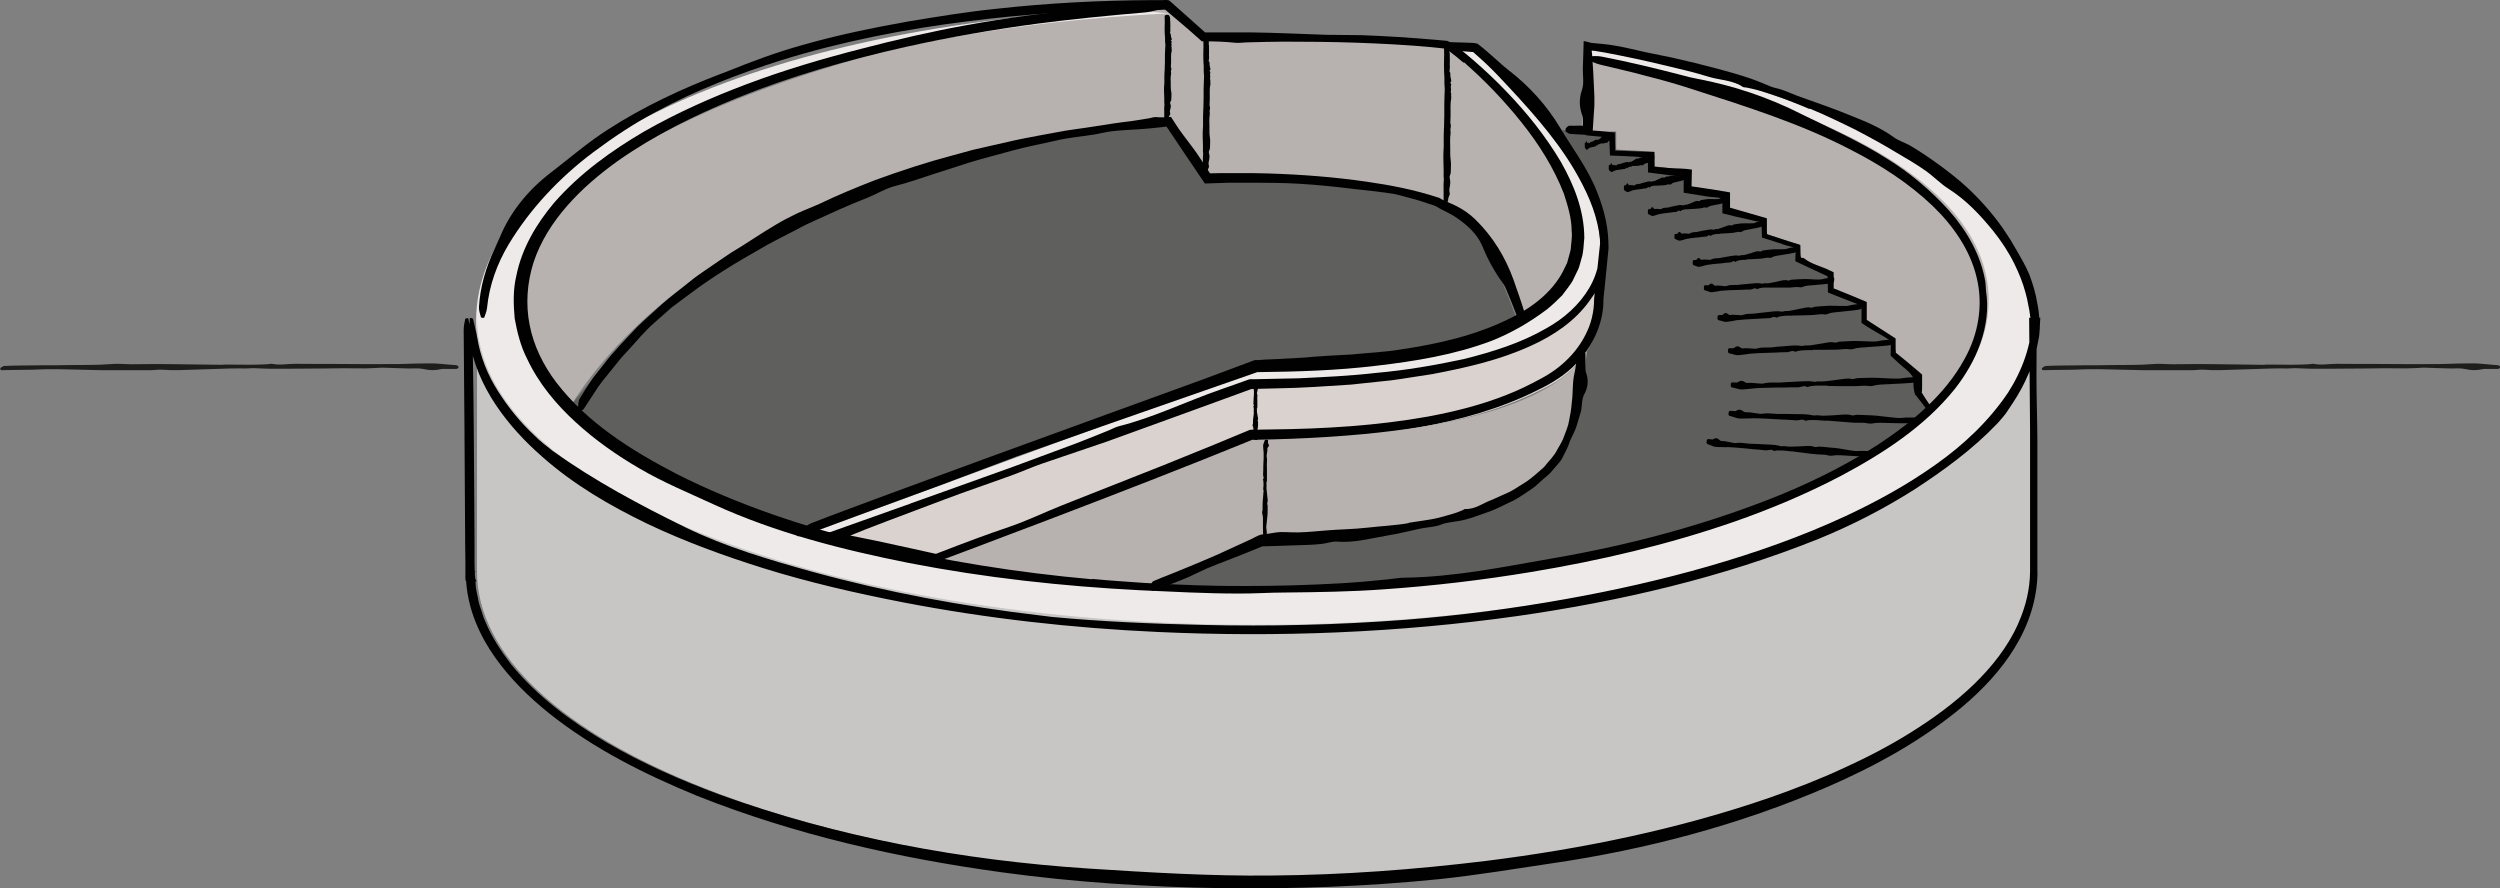 <?xml version="1.0" encoding="UTF-8"?><svg id="Calque_2" xmlns="http://www.w3.org/2000/svg" viewBox="0 0 219.07 77.82"><rect x="0" y="0" width="219.07" height="77.82" fill="#808080" stroke="none"/><defs><style>.cls-1{fill:#010101;}.cls-2{fill:#eeeaea;}.cls-3{fill:#b7b2af;}.cls-4{fill:#d9d2cf;}.cls-5{fill:#c8c5c5;}.cls-6{fill:#1e1e1c;}.cls-7,.cls-8{fill:#3d3d3b;}.cls-9,.cls-8{opacity:.5;}</style></defs><g id="Calque_1-2"><g><g><path class="cls-8" d="M100.93,51.62l9.52-4.64s38.28,5.59,25.51-35.62c4.75,.24,9.09,.21,9.09,.21l15.05,8.91,10.78,10.96-1.34,12.56-31.09,7.48-36.61,2.14-.92-1.99Z"/><g class="cls-9"><path class="cls-7" d="M50.05,35.47c13.29-16.38,28.27-22.9,52.29-24.64l3.3,5.08s13.39-.74,20.86,1.93c1.31,.91,3.13,.93,6.52,10.47,0,0-10.79,4.75-23.05,3.43-7.91,2.91-38.78,14.89-38.78,14.89,0,0-13.54-2.38-21.15-11.17Z"/></g><path class="cls-2" d="M127.11,3.99l1.14-.16s36.94,29.47-18.8,29.77c-13.01,5-36.71,13.51-36.71,13.51l-1.53-.47,38.85-14.28s49.53,1.79,17.06-28.36Z"/><path class="cls-4" d="M140.4,20.9v5.23c0,3.19-1.75,6.12-4.56,7.62-4.3,2.29-11.19,4.78-26.11,4.78-10.3,4.29-27.68,10.71-27.68,10.71l-9.19-2.22,36.92-13.45c25.21-.07,31.37-6.63,30.56-13.25l.07,.58Z"/><path class="cls-1" d="M79.78,44.12l3.06-1.09,5.94-2.13,5.58-2.07c.9-.34,1.79-.71,2.68-1.07,.34-.13,.66-.32,1-.41,3.04-.76,5.86-2.15,8.81-3.18l1.61-.57,.84-.3c.11-.04,.22-.09,.34-.07h.29s.43-.01,.43-.01l3.41-.07c2.27-.11,4.54-.21,6.78-.47,2.61-.23,5.19-.67,7.74-1.22,2.51-.63,5-1.41,7.19-2.68,1.58-.87,2.92-2.08,3.78-3.54,.86-1.46,1.14-3.19,.86-4.91-.3-1.91-1.16-3.75-2.18-5.48-1.77-2.98-4.19-5.59-6.6-8.15-.66-.7-1.36-1.37-2.08-1.99-.12-.1-.12-.1-.13-.12-.01-.02-.04-.02-.06-.03,.02,0-.14-.01-.26-.02l-.37-.03-1.48-.11c-.29-.02-.58-.14-.85-.24-.02,0,0-.27,.04-.28,.28-.09,.57-.2,.85-.19l1.26,.04c.41,.03,.87,0,1.2,.09,.62,.47,1.27,1.06,1.89,1.61,.26,.24,.54,.48,.82,.7,1.81,1.39,3.36,3.09,4.54,5.06,1,1.68,2.2,3.27,3.01,5.08,.68,1.56,1.17,3.21,1.22,4.9,.06,1.68-.39,3.37-1.34,4.74-.1,.14-.2,.28-.3,.43-1.26,1.78-3.16,3.07-5.17,3.97-2.73,1.25-5.67,1.91-8.61,2.47-1.18,.17-2.36,.38-3.55,.54l-3.57,.38c-2.16,.14-4.32,.3-6.48,.33l-1.62,.04c-.27,.03-.55-.03-.76,.06l-.76,.28-3.04,1.11-8.65,3.14-5.79,1.97c-.91,.32-1.79,.71-2.69,1.04-1.92,.7-3.86,1.35-5.77,2.07l-4.91,1.85-2.06,.79-1.36,.55,2.28,.46,3.08,.67,1.54,.34,.59,.13c.05,0,.09-.03,.15-.05l.37-.14c1.96-.76,3.92-1.5,5.91-2.17,1.59-.54,3.1-1.28,4.66-1.9l8.88-3.51,4.51-1.83,2.24-.93,.63-.26c.17-.1,.34-.09,.53-.09h.34s1.21-.02,1.21-.02c4.59-.05,9.18-.32,13.66-1.12,2.38-.44,4.73-1.03,6.96-1.92,1.01-.39,1.98-.87,2.92-1.38,.95-.5,1.74-1.07,2.45-1.79,.8-.8,1.43-1.76,1.83-2.79,.2-.51,.32-1.05,.39-1.59,.04-.29,.04-.49,.05-.86l.11-1.01,.48-4.46c.02-.17,.1-.34,.19-.48,.03-.05,.28-.02,.28,0,.08,.52,.24,1.06,.2,1.58l-.33,3.32-.09,.83c-.04,.3-.02,.58-.04,.84-.04,.54-.14,1.07-.3,1.59-.39,1.29-1.12,2.48-2.06,3.46-.94,.99-2.12,1.72-3.36,2.32-3.26,1.64-6.82,2.63-10.42,3.28-2.75,.51-5.54,.78-8.33,.97-1.39,.1-2.79,.15-4.19,.22l-2.06,.08-1.87,.86c-2.45,1.13-5.02,2-7.54,3l-8.89,3.52-6.07,2.3-3.09,1.15c-.09,.03-.17,.08-.26,.08l-.27-.06-.44-.11-.79-.19-1.58-.38-7.49-1.81,8.3-2.95v-.02Z"/><path class="cls-3" d="M169.42,35.87l-1.4-1.82v-1.4l-2.2-1.89v-1.21l-2.5-1.61v-1.48l-2.88-1.19v-1.4l-2.8-1.33v-1.1l-2.92-.95v-1.36l-3.26-.91v-1.29l-3.33-.57v-1.4l-3.14-.38v-1.28l-3.37-.19v-1.59h-3.04l.39-7.34s12.38,1.72,22.47,7.04c10.99,5.79,18.68,15.1,7.99,24.66Z"/><path class="cls-3" d="M100.03,51.47s3.68-1.53,10.41-4.49c25.71-.01,27.59-5.51,28.61-16.2-2.25,3.87-10.05,7.47-29.32,7.76-11,4.51-27.68,10.71-27.68,10.71,0,0,11.83,1.94,17.98,2.22Z"/><path class="cls-3" d="M133.27,28.62c-1.28-7.92-5.45-9.87-6.76-10.78-7.48-2.68-20.86-1.93-20.86-1.93l-3.3-5.08c-24.02,1.74-43.96,11.47-52.29,24.64,0,0-20.35-18.04,27.23-30.92,6.69-1.81,14.73-3.28,24.82-3.85l3.41,2.38s17.51,.16,21.6,.91c0,0,20,15.87,6.16,24.63Z"/><path class="cls-2" d="M139.37,4.91c21.18,4.14,34.9,11.47,34.9,21.43,0,13.99-28.76,25.34-64.24,25.34S45.79,40.33,45.79,26.34c0-12.98,24.74-23.68,56.64-25.16l-3.79-.38c-33.93,1.56-56.92,13.5-56.92,27.3,0,14.86,30.56,26.91,68.25,26.91,29.74,0,55.04-7.5,64.39-17.97,2.5-2.8,3.86-5.81,3.86-8.94,0-10.85-15.81-19.65-39.26-23.91l.4,.73Z"/><g><path class="cls-5" d="M41.8,27.84v22.23c0,14.86,30.56,26.91,68.25,26.91s68.25-12.05,68.25-26.91V27.84c0,14.86-30.56,26.91-68.25,26.91S41.8,42.7,41.8,27.84Z"/><path class="cls-1" d="M176.87,54.59c.64-1.43,1.01-2.96,1.02-4.52v.5s0-.43,0-.43v-12.45s-.08-9.85-.08-9.85h.98c-.06,.67-.02,1.35-.18,2.01-.33,1.96-1.14,3.82-2.23,5.46l-.62,.93c-.23,.29-.46,.57-.71,.84-2.2,2.31-4.75,4.16-7.37,5.86-2.64,1.67-5.43,3.1-8.32,4.28-8.47,3.4-17.39,5.47-26.38,6.76-10.43,1.47-20.98,1.88-31.49,1.4-7.52-.34-15.02-1.18-22.42-2.61-4.11-.8-8.2-1.74-12.21-2.99-3.44-1.08-6.85-2.32-10.13-3.88-3.27-1.58-6.46-3.43-9.22-5.88-1.52-1.33-2.92-2.83-4.07-4.55-1.14-1.71-2.01-3.66-2.31-5.75-.12-.61,.01-1.24,.04-1.83,0-.05,.26-.03,.28,.06,.15,.56,.25,1.13,.38,1.68,.27,1.66,.91,3.24,1.81,4.65,.89,1.41,1.95,2.72,3.17,3.86,.5,.51,1.08,.94,1.63,1.38,3.67,2.62,7.59,4.71,11.66,6.71,3.49,1.7,7.31,2.82,11.08,3.87,6.54,1.8,13.23,3.04,19.96,3.83l1.05,.13c4.38,.41,8.78,.6,13.18,.7,5.93,.14,11.87,0,17.78-.45,4.72-.37,9.42-.98,14.08-1.82,4.21-.75,8.38-1.69,12.49-2.87,4.1-1.18,8.14-2.6,12.01-4.4,2.74-1.28,5.4-2.74,7.86-4.49,2.46-1.73,4.69-3.83,6.36-6.31,1.26-1.96,2.09-4.22,2.13-6.56h.4l-.03,4.99c0,1.9,.07,3.8,.08,5.7v6.06s0,3.03,0,3.03v1.52s0,.76,0,.76v.43s0,.23,0,.23c-.01,.07-.07,.1-.1,.16-.05,.06-.12,.18-.16,.18v-.81h0v-.02h0s.27,0,.27,0c0,2.35-.76,4.65-1.98,6.64-1.21,2-2.83,3.7-4.6,5.2-3.56,2.97-7.64,5.21-11.86,7.04-7.69,3.32-15.84,5.47-24.1,6.68-3.29,.49-6.59,1.04-9.91,1.39-6.3,.64-12.65,.87-18.98,.79-6.45-.1-12.91-.51-19.31-1.39-9.11-1.25-18.16-3.29-26.76-6.72-4.54-1.87-9-4.09-12.92-7.21-1.75-1.41-3.39-3-4.73-4.89-1.33-1.87-2.33-4.1-2.53-6.49l-.04-.52-.02-.26v-.13s-.01-.06-.01-.06v-.03s0-.02,0-.02h0s0-.01,0-.01h0s0,0,0,0h0s0,0,0,0h.97s0,.85,0,.85h0s-.95-.05-.95-.05c-.06-.21-.02-.5-.03-.75v-.84s-.02-1.64-.02-1.64l-.02-3.28-.04-6.57-.07-8.87c0-.33,.06-.69,.13-.98,.03-.1,.27-.1,.28-.06,.15,1.01,.37,2.02,.39,3.05,.08,4.4,.1,8.8,.13,13.21l.02,3.4v1.7s.02,.85,.02,.85v.48s.16,.37,.16,.37h0v-.85c-.3,0-.08,0-.15,0h0s0,0,0,0h0s0,.03,0,.03v.03s0,.07,0,.07v.14s.03,.28,.03,.28l.04,.55c0,.37,.12,.73,.18,1.09,.06,.37,.15,.73,.28,1.07,.12,.35,.21,.71,.37,1.05,.56,1.37,1.38,2.61,2.27,3.78,2.31,2.83,5.27,5.01,8.38,6.85,3.13,1.83,6.46,3.29,9.85,4.55,10.4,3.77,21.39,5.78,32.4,6.5,5.31,.34,10.65,.67,15.99,.61,6.29-.05,12.57-.52,18.81-1.28,8.47-1.06,16.88-2.78,24.94-5.57,2.15-.76,4.28-1.58,6.35-2.54,2.07-.94,4.1-1.99,6.02-3.2,1.92-1.2,3.76-2.55,5.39-4.11,1.62-1.56,3.04-3.35,3.95-5.39h-.02Z"/></g><path class="cls-1" d="M158.55,9.55c-.32-.13-.63-.28-.95-.4-.62-.24-1.24-.5-1.87-.71-.6-.2-1.19-.41-1.8-.57-.29-.08-.6-.13-.9-.2-.11-.02-.24,0-.34-.07-.85-.59-1.9-.56-2.85-.84-1.38-.43-2.8-.76-4.21-1.09-1.63-.39-3.28-.74-4.92-1.05l-.89-.15c-.16-.02-.17-.02-.25-.03h-.09s0,.06,0,.09l.03,.19c.02,.58,.1,1.32,.12,1.97l.08,1.73c0,.29,.01,.58,0,.86-.03,.4-.05,.79-.08,1.19-.03,.46-.06,.92-.09,1.38l-1.91-.11c-.15-.01-.31-.12-.44-.21-.01,0,0-.27,.01-.28,.11-.1,.2-.22,.29-.23,.4-.01,.8-.01,1.21-.01v-.54c0-.13-.02-.26-.06-.39-.27-.75-.27-1.45-.02-2.19,.21-.62,.06-1.26,.08-1.89l.05-1.59,.02-.68s-.02-.14,.03-.13l.17,.04,.34,.08s.1,.04,.14,.04l.96,.09c.35,.03,.71,.08,1.06,.14,.94,.16,1.87,.39,2.81,.6l2.25,.46c1.35,.3,2.69,.63,4.03,.99,.95,.26,1.9,.52,2.83,.84,.62,.21,1.22,.48,1.82,.72,.29,.11,.6,.15,.89,.25,.62,.21,1.21,.5,1.83,.7,1.45,.51,2.91,1.03,4.35,1.62,1.26,.5,2.52,1.03,3.63,1.83,.43,.33,.98,.48,1.46,.75,.89,.53,1.75,1.11,2.6,1.73,.85,.63,1.7,1.28,2.48,2.02,1.11,1.04,2.13,2.2,3.02,3.45l.68,1.03,.63,1.07c.37,.65,.75,1.3,1.04,2,.31,.81,.56,1.64,.7,2.51,.11,.51,.16,1.03,.2,1.56,0,.06-.05,.12-.12,.17-.03,.02-.27,.02-.28,.01-.15-.17-.39-.34-.41-.51-.04-.36-.1-.72-.18-1.08-.06-.36-.14-.71-.24-1.06-.23-.87-.57-1.7-.96-2.5-.52-1.06-1.17-2.04-1.9-2.95-1.13-1.38-2.36-2.69-3.88-3.65-.72-.46-1.31-1.09-2.02-1.59-.82-.58-1.7-1.09-2.57-1.6-1.17-.71-2.38-1.37-3.59-2-1.32-.65-2.64-1.29-4-1.85v.02Z"/><path class="cls-1" d="M128.26,5.51c-.43-.37-.87-.74-1.31-1.06-.13-.1-.18-.12-.27-.18-.09-.02-.17-.02-.33-.04l-.85-.09c-2.22-.21-4.45-.32-6.69-.4-2.11-.07-4.22-.09-6.33-.09-1.02,0-2.05,.04-3.07,.06-.38,0-.77,.07-1.15,.04-.46-.05-.92-.08-1.37-.1-.49-.02-.8-.03-1.58-.03l-.83-.74-.68-.59-1.38-1.17-.17-.15-.08-.06s-.05-.04-.08-.06h-.1s-.34,.02-.34,.02h-.45c-.6,.03-1.2,.04-1.8,.04-4.84,.02-9.68,.33-14.48,.94-5.56,.69-11.07,1.76-16.4,3.41-3.8,1.2-7.53,2.64-11.02,4.53-1.94,1.03-3.77,2.25-5.51,3.55-2.99,2.24-5.56,4.99-7.42,8.08-1.02,1.7-1.7,3.6-1.89,5.56-.03,.29-.15,.57-.25,.86,0,.02-.27,.02-.28-.03-.08-.28-.19-.59-.18-.89,.1-1.77,.61-3.5,1.37-5.11,.14-.35,.33-.69,.47-1.04,.93-2.25,2.53-4.18,4.48-5.66,1.65-1.27,3.25-2.66,5.03-3.79,3.06-1.97,6.37-3.52,9.77-4.82l.53-.2c2.19-.88,4.4-1.72,6.69-2.35,3.07-.88,6.2-1.52,9.34-2.08,2.51-.41,5.03-.83,7.57-1.09C91.78,.27,96.39,.03,101,.01h.7c.21,.02,.54-.06,.77,.04l1.1,.98,2.03,1.81h4.1c2.17,.03,4.35,.14,6.52,.21l3.07,.03c2.18,.08,4.35,.22,6.53,.41l1,.09c.38,.15,.63,.38,.9,.56,.52,.4,1.02,.8,1.5,1.23,.97,.85,1.91,1.73,2.8,2.67,1.79,1.86,3.42,3.89,4.76,6.15,1.12,1.98,2.04,4.21,2.05,6.66-.07,.6-.05,1.22-.25,1.81-.09,.29-.15,.6-.26,.88l-.4,.83c-.12,.29-.3,.54-.48,.78l-.55,.73c-.42,.43-.86,.84-1.32,1.22-1.51,1.13-3.13,2.08-4.85,2.76-3.28,1.24-6.71,1.79-10.12,2.19-3.47,.42-6.98,.52-10.43,.56l-13.67,4.77-7.42,2.62-6.63,2.5-7.55,2.77-4.48,1.66c-.17,.06-.37,.07-.54,.05-.06,0-.14-.24-.12-.25,.46-.32,.9-.72,1.42-.92,2.21-.86,4.44-1.67,6.66-2.5l8.3-3.05,10.98-4,8.39-3.05,4.18-1.56c.08-.03,.2-.08,.29-.1h.3s.56-.04,.56-.04l1.11-.05,2.23-.12c1.43-.13,2.86-.21,4.29-.28,1.42-.15,2.87-.2,4.28-.44,3.33-.49,6.67-1.26,9.64-2.76,2.01-.98,3.86-2.45,4.75-4.45l.18-.37,.11-.39c.07-.26,.15-.52,.21-.79,.03-.55,.15-1.09,.08-1.64,0-1.1-.34-2.19-.68-3.25-.87-2.24-2.18-4.33-3.7-6.23-1.52-1.91-3.22-3.68-5.06-5.29l-.02,.02Z"/><path class="cls-1" d="M95.72,50.73c1.52,.15,3.04,.24,4.55,.35,2.96,.16,5.92,.29,8.89,.27,2.8,0,5.59-.08,8.38-.24,1.35-.08,2.7-.2,4.05-.34,.51-.05,1.01-.15,1.51-.15,4.41-.06,8.73-.96,13.04-1.71,6.32-1.09,12.55-2.72,18.51-5.01,3.45-1.32,6.79-2.94,9.88-4.91,3.03-2,5.92-4.41,7.61-7.52,1.23-2.19,1.66-4.75,1.07-7.15-.56-2.4-2.05-4.54-3.88-6.3-2.06-1.96-4.5-3.54-7.08-4.86-4.42-2.32-9.25-3.83-14.03-5.37-1.31-.43-2.65-.8-3.98-1.14-1.33-.37-2.69-.66-4.03-.99-.4-.1-.77-.29-1.15-.45-.03-.01,.03-.26,.09-.27,.4-.02,.82-.06,1.21,.02,2.33,.45,4.63,1.01,6.92,1.6,.49,.14,.98,.26,1.48,.35,3.16,.6,6.21,1.62,9.1,3.09,2.48,1.22,5.05,2.36,7.41,3.85,2.06,1.26,3.92,2.83,5.52,4.6,1.58,1.78,2.81,3.94,3.19,6.29l.05,.74c.48,3.08-.83,6.19-2.75,8.62-2.66,3.31-6.3,5.65-10.02,7.63-2.99,1.56-6.12,2.88-9.31,3.99-5.77,2-11.74,3.4-17.77,4.4-4.28,.71-8.59,1.22-12.92,1.52-2.88,.21-5.76,.25-8.65,.28-1.36,0-2.71,.1-4.07,.09-2.89,0-5.78-.16-8.66-.29-6.78-.35-13.56-1.09-20.24-2.39-5.83-1.16-11.66-2.64-17.12-5.14-2.17-1-4.4-1.92-6.48-3.14-1.98-1.15-3.88-2.48-5.59-4.05-1.71-1.56-3.25-3.4-4.27-5.58-.56-1.09-.86-2.31-1.08-3.52-.11-1.23-.15-2.5,.14-3.71,.48-2.45,1.79-4.61,3.32-6.43,2.25-2.57,5.01-4.55,7.87-6.23,2.89-1.65,5.92-3,9.01-4.16,3.29-1.24,6.65-2.23,10.04-3.1,3.05-.79,6.12-1.51,9.23-2.07,3.52-.64,7.07-1.1,10.63-1.46,2.11-.22,4.23-.4,6.35-.53,.24-.02,.5,.03,.71,.09,.08,.02,.09,.27,.06,.28-.71,.19-1.43,.45-2.16,.51-3.14,.27-6.27,.57-9.39,.98-3.88,.52-7.73,1.19-11.55,2.04-5.04,1.13-10.03,2.55-14.82,4.49-3.65,1.49-7.21,3.25-10.43,5.52-1.6,1.15-3.11,2.43-4.4,3.9-1.29,1.47-2.36,3.15-2.96,4.98-.56,1.77-.7,3.65-.34,5.47,.35,1.82,1.2,3.54,2.33,5.03,2.71,3.54,6.59,5.97,10.53,8.02,5.42,2.74,11.24,4.66,17.15,6.11,6.33,1.53,12.79,2.55,19.29,3.13v-.02Z"/><path class="cls-1" d="M154.84,20.35v.17s.35,.12,.35,.12l1.53,.5,1.04,.32,.02,.84c0,.15,.02,.19,.04,.27l.12,.03s.08-.02,.17,.05c.32,.26,.68,.42,1.05,.57l.56,.21,.28,.11,.41,.19,.27,.13v1.41s1.49,.6,1.49,.6l1.41,.59v1.57s.9,.58,.9,.58l1.63,1.05v.9s.02,.31,.02,.31v.06s.04,.02,.04,.02h.02s.08,.07,.08,.07l.31,.25,.62,.51,.5,.42,.25,.21,.48,.41v1.02c0,.21-.01,.59-.04,.51h0s0,.02,0,.03l.09,.15,.2,.32,.41,.64c.04,.06,.03,.16,.03,.25,0,0-.13,.1-.14,.1-.09-.02-.19-.03-.24-.09l-.78-1.02c-.05-.06-.1-.11-.16-.17v-.03c-.14-.44-.16-.95-.09-1.37-.06-.08-.12-.17-.19-.26-.29-.43-.73-.7-1.1-1.04l-.75-.7,.03-1.26-.31-.21s-.08-.06-.12-.09c-.49-.29-.99-.56-1.47-.86l-.68-.44v-1.47s0-.04,0-.04l-1.68-.66-1.26-.5-.03-1.42-.46-.21-2.18-1.02-.19-.1,.02-.65,.02-.49-.2-.07c-.18-.06-.45-.11-.68-.18-.5-.16-.99-.34-1.49-.49l-.59-.18-.03-.83-.03-.51-.7-.15-.87-.2c-.56-.13-.87-.18-1.84-.44v-.98c-.01-.19,0-.19,0-.31l-.11-.04s-.28-.05-.5-.07c-.21-.02-.43-.03-.64-.06l-2.14-.34v-1.12s-.01-.19-.01-.19v-.08c.05,.02-.74-.08-1.28-.15l-1.84-.24v-1.12s.02-.18,.02-.18h-.1s-.25-.03-.25-.03c-.63-.04-1.25-.09-1.89-.11l-1.11-.04-.06-1.53-.02-.06h-.04s-.02,0-.02,0h-.01s-.08,0-.08,0l-.68-.07-1.14-.11s-.08-.04-.12-.09c-.01-.02,0-.16,.01-.17,.14-.07,.29-.19,.42-.18,.57,.03,1.14,.09,1.69,.15l.47,.04,.04,1.53v.06s2.8,.1,2.8,.1l.62,.02,.02,1.29c.72,.07,1.55,.15,2.32,.16,.23,0,.64,.05,.96,.09l-.03,1.36v.11s2.13,.32,2.13,.32l1.24,.21v1.34s.73,.21,.73,.21l2.5,.72v1.22s.01,0,.01,0Z"/><path class="cls-1" d="M140.22,12.63s-.03,0-.05,0c-.03,0-.06,0-.09,.01-.03,.01-.06,.03-.08,.05-.01,.01-.03,.04-.04,.07,0,0,0,.05-.01,.03-.06-.18-.09,.04-.13,.04-.07,0-.13,.03-.2,.04-.08,.02-.15,.03-.23,.05-.05,.01-.11,.04-.16,.07-.03,.02-.06,.06-.09,.08-.05,.02-.1,.11-.16,.01-.03-.06-.06-.07-.09-.12,0,0-.01-.07-.02-.12,0,0,0-.16,0-.17,0-.06,0-.13,0-.14,.02-.01,.05,0,.07-.01,0,0,0-.01,.01-.04,.02-.16,.06-.16,.1-.02,.04,.13,.06,.03,.09,.04,.05,.01,.1,.03,.15,.05,0,0,0,0,0,0,.03-.04,.06-.09,.09-.11,.04-.02,.09,0,.13-.02,.03-.01,.07-.04,.1-.06,.06-.03,.12-.06,.18-.09,.04-.02,.09-.04,.13-.04,.03,0,.06,.04,.09,.04,.01,0,.03-.04,.04-.05,.03-.01,.06,0,.09-.02,.07-.05,.13-.12,.2-.19,.06-.06,.11-.15,.18-.07,.03,.03,.04-.07,.07-.08,.04-.03,.09-.03,.14-.05,.05-.01,.09-.03,.14-.03,.07,0,.13,.02,.2,.03,.04,0,.07,.01,.11,0,.03-.01,.06-.07,.09-.09,.03-.03,.07-.04,.11-.06,.02-.01,.04-.04,.06-.05,0,0,0,.03,.01,.08,0,.02,0,.16,0,.17,0,.09,0,.22,0,.24-.03,.05-.06,.06-.09,.08-.04,.02-.08,.05-.12,.06-.05,.02-.1,.04-.15,.07-.08,.05-.16,.02-.23,.18-.03,.08-.08,0-.12,0-.05,.01-.09,.05-.13,.06-.06,.02-.12,.01-.19,.02-.07,0-.13,0-.2,.01,0,0,0,0,0,.01Z"/><path class="cls-1" d="M143.03,14.6s-.05,0-.07,0c-.05,0-.09,0-.14,.01-.04,0-.09,.03-.13,.05-.02,.01-.04,.04-.06,.07,0,0-.01,.05-.02,.03-.07-.18-.14,.04-.21,.04-.1,0-.2,.03-.3,.04-.12,.02-.23,.03-.35,.05-.08,.01-.17,.04-.25,.06-.05,.02-.09,.06-.14,.07-.08,.02-.16,.11-.24,0-.05-.06-.09-.07-.13-.12,0,0-.02-.07-.02-.12,0,0,0-.16,0-.17,0-.06,0-.13,.01-.14,.04-.01,.07,0,.11-.01,0,0,.02-.01,.02-.04,.05-.16,.1-.16,.15-.01,.05,.13,.09,.04,.13,.04,.08,.01,.15,.03,.23,.05,0,0,0,0,.01,0,.05-.04,.1-.09,.14-.11,.07-.02,.13,0,.2-.02,.05-.01,.1-.04,.16-.06,.09-.03,.19-.06,.28-.08,.07-.02,.13-.04,.2-.04,.05,0,.09,.04,.14,.04,.02,0,.04-.04,.06-.05,.04-.01,.09,0,.14-.01,.1-.05,.21-.12,.31-.19,.09-.06,.18-.15,.28-.07,.04,.03,.07-.07,.11-.08,.07-.02,.14-.03,.21-.05,.07-.01,.14-.03,.21-.03,.1,0,.21,.02,.31,.03,.05,0,.11,.01,.16,0,.05-.01,.1-.07,.14-.09,.05-.03,.11-.04,.17-.06,.03-.01,.07-.04,.1-.05,0,0,0,.03,.01,.08,0,.02,0,.16,0,.17,0,.09-.02,.22-.03,.24-.05,.05-.1,.06-.15,.08-.06,.02-.12,.05-.18,.06-.08,.02-.16,.04-.24,.07-.12,.05-.25,.02-.37,.18-.06,.08-.12,0-.18,0-.07,.01-.14,.05-.21,.06-.1,.01-.19,.01-.29,.02-.1,0-.2,0-.31,0h0Z"/><path class="cls-1" d="M145.12,16.27s-.07,0-.1,0c-.06,0-.13,0-.19,.02-.06,.01-.12,.03-.18,.06-.03,.01-.06,.04-.08,.07-.01,0-.02,.05-.03,.03-.1-.18-.19,.05-.28,.05-.14,0-.27,.04-.41,.06-.16,.02-.32,.04-.48,.06-.11,.02-.23,.04-.34,.07-.06,.02-.12,.07-.19,.08-.11,.03-.21,.12-.33,.02-.06-.05-.12-.07-.18-.11,0,0-.02-.07-.03-.12,0,0,0-.16,0-.17,0-.06,0-.13,.02-.14,.05-.02,.1-.01,.15-.02,.01,0,.02-.01,.03-.04,.06-.16,.13-.17,.2-.02,.07,.12,.12,.03,.18,.04,.1,.01,.21,.03,.31,.04,0,0,.01,0,.02,0,.07-.04,.13-.09,.2-.11,.09-.02,.18-.01,.27-.03,.07-.01,.14-.05,.21-.07,.13-.03,.26-.07,.39-.1,.09-.02,.18-.05,.27-.05,.06,0,.13,.03,.19,.04,.03,0,.06-.04,.08-.05,.06-.01,.12,0,.18-.02,.14-.06,.28-.13,.42-.2,.12-.06,.24-.16,.38-.08,.05,.03,.1-.07,.15-.08,.09-.03,.19-.04,.29-.05,.1-.02,.19-.04,.29-.04,.14,0,.28,.01,.42,.02,.07,0,.15,0,.22,0,.07-.02,.13-.07,.2-.1,.07-.03,.15-.04,.22-.07,.04-.01,.09-.04,.13-.05,0,0,.01,.03,.02,.08,0,.02,.01,.16,.01,.17-.01,.09-.02,.22-.03,.24-.06,.05-.13,.06-.2,.09-.08,.03-.16,.05-.25,.07-.11,.03-.22,.04-.33,.08-.17,.05-.34,.03-.5,.2-.08,.08-.16,0-.24,.01-.1,.01-.19,.06-.28,.07-.13,.02-.26,.02-.39,.03-.14,0-.28,.02-.42,.02,0,0,0,0,0,.01Z"/><path class="cls-1" d="M147.96,18.34s-.08,0-.12,0c-.08,0-.16,0-.24,.02-.08,.01-.15,.03-.22,.06-.04,.01-.07,.04-.11,.07-.01,0-.03,.05-.04,.03-.13-.18-.24,.05-.36,.05-.17,0-.35,.04-.52,.06-.2,.02-.4,.04-.6,.07-.14,.02-.29,.05-.43,.08-.08,.02-.16,.07-.24,.08-.14,.03-.27,.12-.41,.02-.08-.05-.15-.07-.23-.11-.01,0-.03-.07-.04-.12,0,0,0-.16,0-.17,0-.06,.01-.13,.02-.14,.06-.02,.13-.01,.19-.02,.01,0,.03-.01,.04-.04,.08-.16,.16-.17,.26-.02,.08,.12,.15,.03,.23,.04,.13,.01,.26,.02,.39,.03,0,0,.01,0,.02,0,.08-.04,.16-.1,.25-.11,.11-.03,.23-.01,.34-.03,.09-.01,.18-.05,.27-.07,.16-.04,.33-.07,.49-.1,.12-.02,.23-.05,.35-.06,.08,0,.16,.03,.24,.04,.04,0,.07-.05,.11-.05,.08-.01,.16,0,.23-.02,.18-.06,.36-.13,.54-.21,.16-.07,.31-.16,.48-.09,.07,.03,.12-.07,.19-.09,.12-.03,.24-.04,.36-.06,.12-.02,.25-.04,.37-.04,.18,0,.35,0,.53,.01,.09,0,.19,0,.28-.01,.08-.02,.17-.07,.25-.1,.09-.03,.19-.05,.28-.07,.06-.01,.11-.04,.17-.05,0,0,.02,.03,.02,.08,0,.02,.01,.16,.01,.17-.01,.09-.03,.23-.05,.24-.08,.05-.17,.07-.25,.09-.1,.03-.21,.05-.31,.08-.14,.03-.28,.05-.41,.08-.21,.06-.43,.04-.63,.2-.1,.08-.21,0-.31,.02-.12,.02-.24,.06-.36,.08-.16,.02-.33,.03-.49,.04-.18,.01-.35,.02-.53,.03,0,0,0,0,0,.01Z"/><path class="cls-1" d="M150.72,20.5s-.09,0-.14,0c-.09,0-.18,0-.27,.02-.08,.01-.17,.03-.25,.06-.04,.01-.08,.05-.12,.07-.01,0-.03,.05-.04,.03-.14-.18-.27,.05-.4,.05-.2,0-.39,.04-.58,.06-.23,.03-.45,.04-.68,.07-.16,.02-.32,.05-.48,.08-.09,.02-.18,.07-.27,.08-.15,.03-.3,.12-.46,.03-.09-.05-.17-.07-.26-.11-.01,0-.03-.07-.04-.12,0,0,0-.16,0-.17,0-.06,.02-.13,.03-.14,.07-.02,.14-.01,.21-.02,.02,0,.03-.01,.04-.04,.09-.16,.19-.17,.29-.03,.09,.12,.17,.03,.26,.03,.15,0,.29,.02,.44,.03,0,0,.02,0,.02,0,.09-.04,.19-.1,.28-.12,.13-.03,.26-.02,.38-.03,.1-.01,.2-.05,.3-.07,.18-.04,.37-.07,.55-.1,.13-.02,.26-.05,.39-.06,.09,0,.18,.03,.26,.03,.04,0,.08-.05,.12-.05,.09-.01,.18,0,.26-.02,.2-.06,.4-.14,.61-.21,.18-.07,.35-.16,.54-.09,.07,.03,.14-.07,.21-.09,.14-.03,.27-.04,.41-.06,.14-.02,.28-.04,.42-.04,.2,0,.4,0,.6,0,.11,0,.21,0,.32-.01,.09-.02,.19-.07,.28-.1,.11-.03,.21-.05,.32-.07,.06-.02,.13-.04,.19-.05,0,0,.02,.03,.03,.08,0,.02,.01,.16,.01,.17-.02,.09-.03,.23-.05,.24-.09,.05-.19,.07-.28,.09-.12,.03-.23,.05-.35,.08-.16,.03-.31,.05-.47,.09-.24,.06-.48,.04-.71,.21-.11,.08-.23,0-.35,.02-.14,.02-.27,.06-.41,.08-.18,.02-.37,.03-.55,.04-.2,.01-.4,.02-.59,.03h0Z"/><path class="cls-1" d="M153.04,22.77c-.05,0-.11,0-.16,0-.11,0-.21,0-.32,.02-.1,.01-.2,.03-.3,.06-.05,.01-.1,.05-.14,.07-.02,0-.03,.05-.05,.03-.17-.17-.31,.05-.47,.05-.23,0-.46,.04-.69,.07-.27,.03-.53,.04-.8,.07-.19,.02-.38,.05-.57,.08-.11,.02-.21,.07-.31,.09-.18,.03-.36,.12-.55,.03-.1-.05-.2-.07-.3-.11-.02,0-.03-.07-.05-.12,0,0,0-.16,0-.17,.01-.06,.02-.14,.04-.14,.08-.02,.17-.01,.25-.02,.02,0,.04-.01,.05-.04,.11-.16,.22-.17,.34-.03,.1,.12,.2,.03,.3,.03,.17,0,.35,.02,.52,.03,0,0,.02,0,.03,0,.11-.04,.22-.1,.33-.12,.15-.03,.3-.02,.45-.03,.12-.01,.24-.05,.36-.07,.22-.04,.43-.07,.65-.11,.15-.02,.31-.05,.46-.06,.1,0,.21,.03,.31,.03,.05,0,.09-.05,.14-.05,.1-.01,.21,0,.31-.02,.24-.06,.48-.14,.72-.21,.21-.07,.42-.16,.63-.09,.09,.03,.17-.07,.25-.09,.16-.03,.32-.04,.48-.06,.16-.02,.33-.04,.49-.05,.23,0,.47,0,.7,0,.12,0,.25,0,.37-.02,.11-.02,.22-.08,.33-.1,.13-.03,.25-.05,.38-.07,.07-.02,.15-.04,.22-.05,0,0,.02,.03,.03,.08,0,.02,.01,.16,0,.17-.02,.09-.04,.23-.07,.24-.11,.05-.22,.07-.33,.09-.14,.03-.28,.05-.42,.08-.18,.03-.37,.05-.55,.09-.28,.06-.56,.04-.84,.21-.13,.08-.27,0-.41,.02-.16,.02-.32,.06-.48,.08-.22,.02-.44,.03-.65,.04-.23,.01-.47,.02-.7,.03,0,0,0,0,0,.01Z"/><path class="cls-1" d="M155.19,25.2c-.07,0-.14,0-.2,0-.13,0-.26,0-.4,0-.12,0-.25,.02-.37,.05-.06,.01-.12,.04-.18,.06-.02,0-.05,.05-.07,.03-.2-.18-.39,.03-.59,.03-.29,0-.57,.02-.86,.03-.33,.01-.66,.02-1,.03-.24,.01-.47,.03-.71,.05-.13,.01-.26,.06-.4,.07-.23,.02-.45,.11-.68,0-.12-.06-.25-.08-.37-.12-.02,0-.04-.07-.05-.12,0,0,0-.16,0-.17,.02-.06,.04-.13,.05-.14,.11-.01,.21,0,.32,0,.02,0,.05,0,.07-.03,.14-.16,.28-.16,.43,0,.12,.13,.25,.04,.37,.05,.21,.02,.43,.04,.64,.06,.01,0,.02,0,.03,0,.14-.03,.28-.09,.42-.1,.19-.02,.38,0,.56-.01,.15,0,.3-.04,.45-.05,.27-.03,.54-.05,.81-.07,.19-.02,.38-.04,.58-.04,.13,0,.26,.04,.38,.05,.06,0,.12-.04,.18-.04,.13,0,.26,.01,.38,0,.3-.05,.6-.11,.9-.18,.26-.06,.53-.14,.79-.06,.1,.03,.21-.06,.32-.07,.2-.02,.4-.03,.6-.04,.2,0,.41-.02,.61-.02,.29,0,.58,.03,.87,.04,.15,0,.31,.02,.46,0,.14-.01,.28-.06,.42-.09,.16-.02,.32-.03,.47-.05,.09-.01,.19-.03,.28-.04,.01,0,.02,.03,.03,.08,0,.02,0,.16,0,.17-.03,.09-.06,.22-.1,.23-.14,.05-.28,.06-.42,.07-.17,.02-.35,.04-.52,.06-.23,.02-.46,.03-.69,.06-.35,.04-.7,.01-1.05,.17-.17,.07-.34-.01-.51,0-.2,0-.4,.05-.6,.05-.27,.01-.54,0-.81,0-.29,0-.58,0-.87,0,0,0,0,0,0,.01Z"/><path class="cls-1" d="M157.01,27.66c-.08,0-.15,0-.23,0-.15,0-.29,0-.44,.02-.14,.01-.28,.03-.41,.06-.07,.01-.13,.04-.2,.07-.02,0-.05,.05-.07,.03-.22-.18-.43,.05-.65,.04-.32,0-.64,.04-.95,.05-.37,.02-.74,.04-1.1,.06-.26,.02-.53,.04-.79,.07-.15,.02-.29,.07-.44,.08-.25,.03-.5,.12-.75,.02-.14-.05-.28-.07-.42-.11-.02,0-.04-.07-.06-.12,0,0,0-.16,0-.17,.02-.06,.04-.13,.06-.14,.12-.02,.23-.01,.35-.02,.03,0,.05-.01,.07-.04,.15-.16,.31-.17,.47-.02,.14,.12,.28,.03,.41,.04,.24,.01,.48,.03,.72,.04,.01,0,.03,0,.04,0,.15-.04,.31-.09,.46-.11,.21-.02,.42-.01,.63-.03,.17-.01,.33-.05,.5-.06,.3-.03,.6-.07,.9-.1,.21-.02,.43-.05,.64-.05,.14,0,.29,.03,.43,.04,.07,0,.13-.04,.2-.05,.14-.01,.28,0,.43-.02,.33-.06,.67-.13,1-.2,.29-.06,.58-.16,.88-.08,.12,.03,.23-.07,.35-.08,.22-.03,.44-.04,.66-.05,.23-.02,.45-.04,.68-.04,.32,0,.64,.01,.97,.02,.17,0,.34,0,.51,0,.15-.02,.31-.07,.46-.1,.17-.03,.35-.04,.52-.07,.1-.01,.21-.04,.31-.05,.01,0,.02,.03,.04,.08,0,.02,0,.16,0,.17-.03,.09-.07,.23-.1,.24-.15,.05-.31,.06-.46,.09-.19,.03-.38,.05-.58,.07-.25,.03-.51,.04-.76,.08-.39,.05-.78,.03-1.16,.2-.19,.08-.38,0-.56,.01-.22,.01-.44,.06-.66,.07-.3,.02-.6,.02-.9,.03-.32,0-.65,.02-.97,.02,0,0,0,0,0,.01Z"/><path class="cls-1" d="M158.86,30.68c-.09,0-.17,0-.26,0-.17,0-.33,0-.5,.01-.16,0-.32,.03-.47,.05-.08,.01-.15,.04-.23,.06-.03,0-.06,.05-.09,.03-.25-.18-.5,.04-.74,.03-.36,0-.73,.02-1.09,.04-.42,.01-.84,.02-1.26,.04-.3,.01-.6,.03-.9,.06-.17,.01-.33,.06-.5,.07-.29,.02-.57,.11-.86,0-.16-.06-.31-.07-.47-.12-.02,0-.05-.07-.07-.12,0,0,0-.16,0-.17,.02-.06,.04-.13,.07-.14,.13-.01,.27,0,.4-.01,.03,0,.06-.01,.09-.04,.18-.16,.36-.16,.54-.01,.16,.13,.31,.04,.47,.05,.27,.02,.54,.04,.82,.05,.01,0,.03,0,.04,0,.18-.03,.35-.09,.53-.1,.24-.02,.48,0,.71-.01,.19,0,.38-.04,.57-.06,.34-.03,.69-.05,1.03-.08,.24-.02,.49-.04,.73-.04,.16,0,.32,.04,.49,.05,.08,0,.15-.04,.23-.05,.16,0,.32,.01,.49-.01,.38-.05,.76-.12,1.14-.18,.33-.06,.67-.15,1-.06,.13,.03,.27-.06,.4-.08,.25-.02,.51-.03,.76-.04,.26-.01,.52-.03,.77-.02,.37,0,.73,.03,1.1,.04,.2,0,.39,.02,.59,0,.18-.01,.35-.07,.53-.09,.2-.03,.4-.04,.6-.06,.12-.01,.24-.03,.36-.04,.01,0,.03,.03,.04,.08,0,.02,0,.16,0,.17-.04,.09-.08,.22-.12,.23-.18,.05-.35,.06-.53,.08-.22,.02-.44,.04-.66,.06-.29,.02-.58,.03-.87,.06-.44,.05-.89,.02-1.33,.17-.21,.07-.43,0-.64,0-.25,0-.51,.05-.76,.06-.34,.01-.69,.01-1.03,.01-.37,0-.74,0-1.1,0,0,0,0,0,0,.01Z"/><path class="cls-1" d="M160.13,33.79c-.1,0-.2,0-.29,0-.19,0-.38,0-.57,0-.18,0-.36,.02-.54,.04-.09,0-.17,.04-.26,.06-.03,0-.07,.05-.1,.03-.28-.19-.56,.03-.85,.02-.41-.01-.83,.01-1.24,.02-.48,0-.96,0-1.43,.02-.34,0-.68,.02-1.03,.04-.19,.01-.38,.05-.57,.06-.33,.02-.65,.1-.98-.01-.18-.06-.36-.08-.53-.13-.03,0-.05-.07-.08-.12,0,0,0-.16,0-.17,.03-.06,.05-.13,.08-.13,.15-.01,.3,0,.45,0,.03,0,.07,0,.1-.03,.21-.16,.41-.15,.62,0,.17,.13,.36,.04,.53,.06,.31,.02,.62,.05,.93,.07,.02,0,.03,.01,.05,0,.2-.03,.4-.08,.6-.09,.27-.02,.54,0,.81,0,.22,0,.43-.03,.65-.04,.39-.02,.78-.04,1.17-.06,.28-.01,.55-.03,.83-.03,.18,0,.37,.05,.55,.06,.09,0,.17-.04,.26-.04,.18,0,.37,.02,.55,0,.43-.04,.87-.1,1.3-.16,.38-.05,.76-.13,1.14-.05,.15,.04,.3-.06,.46-.07,.29-.02,.58-.02,.86-.03,.29,0,.59-.02,.88,0,.42,.01,.83,.04,1.25,.06,.22,0,.44,.02,.67,.01,.2-.01,.4-.06,.6-.08,.23-.02,.45-.03,.68-.05,.14,0,.27-.03,.41-.04,.02,0,.03,.03,.04,.08,0,.02,0,.16,0,.17-.05,.09-.1,.22-.14,.23-.2,.04-.4,.05-.6,.07-.25,.02-.5,.03-.75,.05-.33,.02-.66,.02-.99,.05-.51,.04-1.01,0-1.52,.15-.24,.07-.49-.02-.73-.01-.29,0-.58,.04-.86,.04-.39,0-.78,0-1.17,0-.42,0-.84-.01-1.25-.02,0,0,0,0,0,.01Z"/><path class="cls-1" d="M160.01,36.87c-.1,0-.2-.02-.3-.02-.19-.01-.38-.03-.58-.04-.18,0-.36,0-.55,0-.09,0-.18,.03-.27,.04-.03,0-.07,.04-.1,.02-.27-.2-.57-.01-.85-.04-.42-.04-.83-.05-1.25-.07-.48-.03-.97-.06-1.45-.08-.35-.02-.69-.03-1.04-.03-.19,0-.39,.03-.58,.02-.33,0-.67,.05-.98-.08-.18-.07-.35-.1-.53-.16-.03,0-.05-.08-.07-.13,0,0,.01-.16,.02-.17,.03-.06,.06-.13,.09-.13,.15,0,.31,.02,.46,.03,.03,0,.07,0,.1-.03,.22-.14,.42-.13,.62,.04,.17,.14,.36,.07,.54,.09,.31,.04,.62,.09,.93,.13,.02,0,.03,.01,.05,.01,.2-.02,.41-.05,.61-.05,.27,0,.55,.04,.82,.05,.22,0,.44,0,.66,0,.4,0,.79,.01,1.19,.02,.28,0,.56,0,.84,.03,.19,.02,.37,.07,.55,.09,.09,.01,.18-.03,.27-.02,.19,0,.37,.04,.56,.04,.44-.01,.88-.04,1.33-.07,.39-.03,.78-.08,1.15,.03,.15,.05,.31-.04,.46-.04,.29,0,.58,.02,.87,.03,.3,.01,.59,.02,.89,.05,.42,.04,.84,.1,1.26,.14,.22,.02,.45,.05,.67,.06,.2,0,.41-.03,.61-.04,.23,0,.46,0,.69,0,.14,0,.27-.01,.41,0,.02,0,.03,.04,.04,.08,0,.02,0,.16-.01,.17-.05,.08-.11,.22-.16,.22-.21,.03-.41,.02-.61,.03-.25,0-.51,0-.76,0-.33,0-.67-.02-1-.02-.51,0-1.02-.07-1.54,.04-.25,.05-.49-.05-.74-.06-.29-.01-.58,0-.87-.01-.39-.02-.79-.06-1.18-.09-.42-.03-.84-.07-1.26-.1,0,0,0,0,0,.01Z"/><path class="cls-1" d="M157.01,39.56c-.09-.01-.17-.02-.26-.03-.17-.02-.33-.04-.5-.05-.16-.01-.32-.01-.48-.01-.08,0-.16,.02-.24,.03-.03,0-.06,.04-.09,.02-.23-.21-.5-.03-.75-.06-.36-.05-.73-.07-1.09-.1-.42-.04-.84-.09-1.27-.12-.3-.03-.61-.04-.91-.06-.17,0-.34,.02-.51,0-.29-.02-.59,.03-.86-.1-.15-.08-.3-.11-.46-.18-.02,0-.04-.08-.05-.13,0,0,.02-.16,.02-.17,.03-.06,.06-.13,.08-.13,.14,0,.27,.03,.4,.04,.03,0,.06,0,.09-.02,.2-.14,.38-.11,.54,.06,.14,.15,.31,.08,.47,.11,.27,.05,.54,.1,.81,.16,.01,0,.03,.01,.04,.01,.18-.01,.36-.04,.54-.03,.24,.01,.48,.06,.72,.08,.19,.02,.39,0,.58,.02,.35,.02,.69,.03,1.04,.05,.25,.01,.49,.02,.74,.05,.16,.02,.32,.08,.48,.11,.08,.01,.16-.02,.23-.02,.16,.01,.32,.05,.49,.05,.39,0,.78-.02,1.17-.04,.34-.02,.69-.06,1.01,.06,.13,.05,.27-.03,.41-.02,.26,0,.51,.03,.77,.06,.26,.02,.52,.04,.78,.07,.37,.05,.73,.12,1.1,.18,.19,.03,.39,.07,.59,.08,.18,0,.36-.02,.54-.02,.2,0,.4,.02,.61,.02,.12,0,.24,0,.36,0,.01,0,.02,.04,.03,.08,0,.02-.02,.16-.02,.17-.05,.08-.11,.21-.15,.22-.18,.02-.36,.01-.54,0-.22,0-.45-.01-.67-.02-.29-.01-.59-.04-.88-.05-.45-.01-.89-.09-1.36,0-.22,.05-.43-.06-.64-.08-.25-.02-.51-.02-.77-.04-.35-.03-.69-.08-1.03-.12-.37-.04-.74-.09-1.11-.14,0,0,0,0,0,.01Z"/><path class="cls-1" d="M90.81,11.92l1.74-.32c1.12-.23,2.27-.34,3.4-.53,1.07-.17,2.14-.34,3.21-.46,.52-.07,1.04-.17,1.56-.25,.19-.03,.39-.12,.58-.1l.32,.02h.47s.47-.03,.47-.03c.09-.04,.1,.11,.15,.15l.13,.2c.38,.61,.56,.84,.83,1.21,.5,.68,1.04,1.34,1.5,2.06l.86,1.32,.98-.02h1.38c.92-.01,1.83,0,2.75,.03,2.89,.09,5.79,.31,8.67,.73,2.07,.3,4.11,.69,6.18,1.37,.11,.02,.23,.09,.34,.16l.15,.08,.35,.16c.25,.11,.55,.23,.84,.38,.58,.3,1.14,.69,1.6,1.14,1.59,1.55,2.65,3.36,3.34,5.25,.36,1.05,.74,2.07,1.04,3.12,.05,.15,0,.34-.03,.51,0,.01-.25,.1-.27,.08-.15-.11-.32-.21-.37-.35-.33-.85-.66-1.7-1.02-2.54-.07-.18-.18-.35-.29-.51-.74-1.02-1.31-2.07-1.79-3.24-.42-1-1.27-1.78-2.16-2.4-.38-.28-.81-.49-1.23-.7-.21-.11-.4-.2-.6-.33-.24-.13-.45-.17-.68-.25-.88-.32-1.79-.55-2.69-.78-.09-.02-.19-.06-.28-.07-1.2-.2-2.4-.32-3.6-.45-1.62-.2-3.23-.37-4.86-.46-1.3-.08-2.6-.08-3.89-.09h-2.12s-2.19,.07-2.19,.07l-1.61-2.38-1.39-2.07-.29-.43s-.04-.07-.07-.1h-.12s-.25,.04-.25,.04l-1.2,.12c-1.1,.11-2.21,.11-3.3,.25-.52,.07-1.02,.21-1.54,.29-1.09,.17-2.2,.26-3.28,.52-1.27,.29-2.55,.53-3.8,.87-1.25,.35-2.51,.67-3.75,1.04l-3.23,1.04c-1.07,.35-2.14,.73-3.24,1.01-.88,.21-1.66,.71-2.5,1.05-1.6,.62-3.15,1.33-4.7,2.04-.8,.34-1.55,.79-2.33,1.17-.77,.41-1.55,.78-2.29,1.23-2.15,1.21-4.27,2.5-6.24,3.98l-1.58,1.18-1.47,1.3c-.9,.77-1.64,1.7-2.44,2.56-.47,.48-.88,1-1.29,1.52-.41,.52-.85,1.02-1.23,1.56l-1.29,1.97c-.05,.07-.15,.12-.26,.14-.04,0-.25-.12-.24-.14,.03-.3,0-.65,.14-.89,.31-.51,.63-1.02,.96-1.52,.33-.5,.73-.95,1.1-1.43,.89-1.2,1.96-2.25,2.98-3.35,.71-.69,1.46-1.34,2.19-2.01,.74-.66,1.55-1.24,2.31-1.87,.58-.49,1.21-.91,1.84-1.34,.63-.42,1.25-.87,1.88-1.28,1.31-.77,2.55-1.65,3.87-2.42,.63-.39,1.28-.72,1.95-1.04,.67-.31,1.36-.56,2.03-.87,1.56-.75,3.17-1.41,4.79-2.04,2.22-.81,4.46-1.55,6.74-2.15l1.83-.5,1.84-.42c1.23-.29,2.46-.57,3.7-.78v-.02Z"/><path class="cls-1" d="M123.45,45.81l.85-.13c.55-.09,1.1-.15,1.64-.28,.51-.13,1.01-.27,1.51-.42,.24-.07,.48-.18,.71-.27,.09-.03,.17-.12,.26-.11,.86,.04,1.54-.53,2.29-.79l1.6-.72c.51-.27,.98-.61,1.47-.9,.54-.38,1.02-.82,1.51-1.25,.39-.51,.89-.95,1.17-1.54,.23-.4,.48-.78,.62-1.23,.16-.44,.35-.85,.42-1.33,.11-.51,.19-1.02,.23-1.55,.13-.89,.03-1.82,.27-2.73,.1-.51,.14-1.02,.22-1.53,.01-.08,.12-.15,.21-.23,0,0,.27,0,.28,0,.1,.07,.22,.15,.22,.22,.02,.45,0,.89,0,1.34,0,.1,.02,.19,.05,.29,.22,.61,.19,1.23-.11,1.81-.29,.49-.22,1.02-.32,1.54l-.39,1.3c-.12,.43-.36,.82-.53,1.23-.02,.04-.05,.08-.06,.12-.17,.56-.46,1.07-.73,1.6-.22,.33-.5,.61-.76,.92-.24,.32-.55,.57-.86,.82l-.71,.64c-.25,.2-.52,.36-.79,.55-.48,.32-.96,.65-1.5,.87-.53,.24-1.04,.53-1.58,.73-.78,.26-1.55,.58-2.34,.78-.53,.12-1.08,.17-1.62,.28-.25,.05-.49,.18-.74,.24-.53,.12-1.08,.15-1.62,.27-.63,.13-1.26,.3-1.89,.42l-1.9,.35c-1.11,.22-2.23,.43-3.36,.34-.45-.03-.89,.15-1.34,.2-.85,.1-1.71,.1-2.56,.13-.87,.03-1.74,.07-2.61,.08-.02,0-.06,0-.09,.02l-.43,.18-.86,.35-1.73,.68c-.61,.24-1.23,.47-1.84,.73l-1.62,.76c-.62,.27-1.26,.51-1.9,.75-.38,.14-.76,.3-1.17,.43-.05,.02-.11-.03-.18-.09-.02-.02-.08-.26-.08-.27,.12-.18,.18-.43,.31-.49,.55-.24,1.11-.45,1.66-.67l2.05-.84c.9-.38,1.8-.75,2.68-1.17l2.03-.93c.35-.14,.63-.37,1.05-.47,.4-.04,.75-.09,1.13-.16,.71-.13,1.43,0,2.15-.03,.85-.02,1.69-.12,2.53-.18,1.14-.09,2.29-.1,3.43-.23,1.22-.14,2.45-.19,3.65-.4v-.02Z"/><path class="cls-1" d="M102.55,1.82c0,.05,0,.11,0,.16,.02,.18,0,.36,0,.54,0,.04,.01,.08,.01,.12,0,.08-.02,.16-.03,.24,0,.01-.01,.03,0,.04,.1,.07,.07,.13,.07,.2,0,.07,.03,.14,.05,.21,.02,.07,.08,.13-.03,.2-.04,.02-.01,.05,.02,.07,.05,.04,.04,.08,.02,.12-.05,.09,.02,.18,0,.27,0,.03-.01,.06-.02,.09,0,.01-.02,.02,0,.03,.08,.07,0,.15,.03,.22,.04,.11-.03,.23-.04,.34-.02,.17-.01,.35-.01,.52,0,.09,0,.19,0,.28,0,.13-.02,.25-.02,.38,0,.04,.02,.09,.04,.13,.03,.11-.06,.23-.03,.34,.03,.09,0,.17,0,.26,0,.03-.02,.06-.02,.08,0,.09-.01,.18-.01,.27,0,.11,0,.21,.01,.32,0,.12,0,.24,0,.36,0,.14,.01,.27,.04,.41,.05,.22,.01,.45,.01,.67,0,.07-.02,.15-.07,.22-.06,.08-.03,.16,0,.24,.04,.12,.03,.24,0,.36-.03,.08-.05,.17-.06,.25,0,.07,.03,.14,.04,.2,0,.03,0,.05-.02,.08-.05,.1-.14,.2-.12,.3,0,.01-.02,.02-.02,.03-.05,.11-.11,.23-.15,.34-.01,.03,0,.06,0,.09,0,0-.04,.02-.05,.02-.05,0-.11,0-.13-.01-.03-.01-.04-.03-.04-.04,0-.07,0-.14,0-.2,0-.03,0-.06,0-.08,0-.08,0-.15,0-.23,0-.14,0-.29,0-.43-.02-.24,0-.47,.02-.71,0-.05-.02-.1-.02-.14,.02-.43-.03-.86-.02-1.29,0-.14,.03-.28,.03-.42,0-.2,0-.4,0-.61,0-.2,.02-.4,.03-.6,0-.21,.02-.42,.02-.62,0-.2,0-.41,0-.61,0-.3,.03-.59,.04-.89,0-.1-.03-.21-.03-.31,0-.1,0-.2,0-.3,0-.02,0-.04,0-.06-.01-.14-.03-.27-.03-.41,0-.22-.02-.44,0-.66,.02-.18,0-.35,0-.53,0-.09,0-.18,0-.27,0-.02,.03-.05,.06-.07,.02-.02,.08-.03,.17-.03,.09,0,.13,.02,.14,.04,.04,.07,.09,.14,.1,.2,.02,.1,0,.19,0,.29,0,0,0,0,0,0Z"/><path class="cls-1" d="M105.94,3.94c0,.07,0,.14,0,.21,.02,.23,0,.47,0,.7,0,.05,.01,.1,.01,.15,0,.1-.02,.21-.03,.31,0,.02-.01,.04,0,.06,.1,.09,.07,.18,.07,.26,0,.09,.03,.18,.05,.28,.01,.09,.08,.17-.03,.26-.04,.03-.01,.07,.02,.1,.05,.05,.04,.1,.02,.15-.05,.12,.02,.24,0,.35,0,.04-.01,.08-.02,.12,0,.01-.02,.03,0,.04,.08,.1,0,.19,.03,.29,.04,.15-.03,.3-.04,.44-.02,.23-.01,.45-.01,.68,0,.12,0,.24,0,.37,0,.17-.02,.33-.02,.5,0,.06,.02,.11,.04,.17,.03,.15-.06,.3-.03,.44,.03,.11,0,.22,0,.33,0,.04-.02,.07-.02,.11,0,.12-.01,.24-.01,.36,0,.14,0,.27,.01,.41,0,.16,0,.31,0,.47,0,.18,.01,.36,.04,.53,.05,.29,.01,.59,.01,.88,0,.1-.02,.19-.07,.29-.06,.1-.03,.21,0,.31,.04,.16,.03,.31,0,.47-.03,.11-.05,.22-.06,.33,0,.09,.03,.18,.04,.27,0,.03,0,.07-.02,.1-.05,.13-.14,.26-.12,.4,0,.01-.02,.03-.02,.04-.05,.15-.11,.29-.15,.44-.01,.04,0,.07,0,.11,0,0-.04,.03-.05,.03-.05,0-.11,0-.13-.02-.03-.01-.04-.03-.04-.05,0-.09,0-.18,0-.27,0-.04,0-.07,0-.11,0-.1,0-.2,0-.3,0-.19,0-.38,0-.57-.02-.31,0-.62,.02-.92,0-.06-.02-.13-.02-.19,.02-.56-.03-1.12-.02-1.68,0-.18,.03-.36,.03-.55,0-.26,0-.53,0-.79,0-.26,.02-.53,.03-.79,0-.27,.02-.54,.02-.81,0-.27,0-.53,0-.8,0-.39,.03-.77,.04-1.16,0-.14-.03-.27-.03-.41,0-.13,0-.26,0-.39,0-.03,0-.05,0-.08-.01-.18-.03-.35-.03-.53,0-.29-.02-.57,0-.86,.02-.23,0-.46,0-.69,0-.12,0-.24,0-.36,0-.03,.03-.07,.06-.1,.02-.02,.08-.04,.17-.04,.09,0,.13,.02,.14,.05,.04,.09,.09,.18,.1,.26,.02,.13,0,.25,0,.38h0Z"/><path class="cls-1" d="M127.04,4.63c0,.08,0,.16,0,.24,.02,.27,0,.54,0,.81,0,.06,.01,.12,.01,.18,0,.12-.02,.24-.03,.36,0,.02-.01,.04,0,.06,.1,.1,.07,.2,.07,.31,0,.11,.03,.21,.05,.32,.01,.1,.08,.2-.03,.3-.04,.03-.01,.08,.02,.11,.05,.06,.04,.12,.02,.18-.05,.14,.02,.27,0,.41,0,.05-.01,.09-.02,.14,0,.02-.02,.04,0,.05,.08,.11,0,.22,.03,.33,.04,.17-.03,.34-.04,.52-.02,.26-.01,.53-.01,.79,0,.14,0,.28,0,.43,0,.19-.02,.39-.02,.58,0,.06,.02,.13,.04,.19,.03,.17-.06,.34-.03,.51,.03,.13,0,.26,0,.39,0,.04-.02,.09-.02,.13,0,.14-.01,.28-.01,.41,0,.16,0,.32,.01,.48,0,.18,0,.36,0,.54,0,.21,.01,.41,.04,.62,.05,.34,.01,.68,.01,1.02,0,.11-.02,.22-.07,.33-.06,.12-.03,.24,0,.36,.04,.18,.03,.36,0,.54-.03,.13-.05,.26-.06,.38,0,.1,.03,.21,.04,.31,0,.04,0,.08-.02,.12-.05,.15-.14,.31-.12,.46,0,.02-.02,.03-.02,.05-.05,.17-.11,.34-.16,.51-.01,.04,0,.09,0,.13,0,.01-.04,.03-.05,.03-.05,0-.11,0-.13-.02-.03-.02-.04-.04-.04-.06,0-.1,0-.21,0-.31,0-.04,0-.09,0-.13,0-.12,0-.23,0-.35,0-.22,0-.44,0-.66-.02-.36,0-.71,.02-1.07,0-.07-.02-.15-.02-.22,.02-.65-.03-1.3-.02-1.95,0-.21,.03-.42,.03-.63,0-.31,0-.61,0-.92,0-.31,.02-.61,.03-.92,0-.31,.02-.63,.02-.94,0-.31,0-.62,0-.93,0-.45,.03-.9,.04-1.34,0-.16-.03-.32-.03-.48,0-.15,0-.3,0-.45,0-.03,0-.06,0-.09-.01-.21-.03-.41-.03-.62,0-.33-.02-.66,0-1,.02-.27,0-.53,0-.8,0-.14,0-.28,0-.41,0-.04,.03-.08,.06-.11,.02-.02,.08-.05,.17-.04,.09,0,.13,.03,.14,.05,.04,.1,.09,.2,.1,.31,.02,.15,0,.29,0,.44h0Z"/><path class="cls-1" d="M110.69,42.93c0-.05,0-.1,.01-.15,0-.1,.01-.2,.02-.3,0-.09,0-.19-.01-.28,0-.05-.02-.09-.03-.14,0-.02-.03-.04-.01-.05,.13-.14,0-.29,.01-.44,.02-.21,.02-.43,.02-.64,0-.25,.02-.5,.03-.75,0-.18,0-.36,0-.54,0-.1-.03-.2-.03-.3,0-.17-.05-.34,.04-.51,.04-.09,.06-.18,.1-.27,0-.01,.05-.02,.08-.03,0,0,.11,0,.11,0,.04,.02,.09,.03,.09,.05,0,.08,0,.16-.01,.24,0,.02,0,.03,.02,.05,.1,.11,.09,.22-.02,.32-.09,.09-.04,.18-.05,.28-.02,.16-.05,.32-.07,.48,0,0,0,.02,0,.02,.02,.11,.04,.21,.04,.32,0,.14-.02,.28-.02,.42,0,.11,0,.23,.01,.34,0,.2,0,.41,0,.61,0,.14,0,.29,0,.43,0,.1-.04,.19-.05,.28,0,.04,.02,.09,.02,.14,0,.1-.02,.19-.01,.29,.02,.23,.04,.46,.07,.68,.02,.2,.07,.4,0,.59-.03,.08,.03,.16,.03,.24,0,.15,0,.3,0,.45,0,.15,0,.31-.02,.46-.02,.22-.05,.43-.07,.65-.01,.12-.03,.23-.03,.35,0,.1,.03,.21,.04,.32,0,.12,0,.24,.01,.36,0,.07,.01,.14,.01,.21,0,0-.02,.01-.05,.02-.01,0-.11,0-.11,0-.06-.03-.15-.06-.15-.08-.02-.11-.02-.21-.03-.32,0-.13,0-.26-.01-.39,0-.17,0-.35,0-.52-.01-.26,.03-.53-.06-.8-.04-.13,.02-.25,.03-.38,0-.15-.01-.3,0-.45,0-.2,.02-.41,.04-.61,.01-.22,.03-.43,.05-.65,0,0,0,0,0,0Z"/><path class="cls-1" d="M109.85,36.15s0-.06,.01-.09c0-.06,.01-.11,.01-.17,0-.05,0-.11-.01-.16,0-.03-.02-.05-.03-.08,0-.01-.03-.02-.01-.03,.13-.07,0-.17,.01-.25,.02-.12,.01-.24,.02-.37,0-.14,.02-.28,.03-.43,0-.1,0-.2,0-.31,0-.06-.03-.12-.03-.17,0-.1-.05-.2,.03-.29,.04-.05,.06-.1,.1-.15,0,0,.05,0,.08-.01,0,0,.11,.01,.11,.01,.04,.01,.09,.03,.09,.03,0,.05,0,.09-.01,.13,0,0,0,.02,.02,.03,.1,.07,.09,.13-.01,.18-.09,.04-.04,.1-.05,.15-.02,.09-.05,.18-.07,.27,0,0,0,0,0,.01,.02,.06,.04,.13,.05,.19,0,.08-.02,.16-.02,.24,0,.06,.01,.13,.01,.2,0,.12,0,.23,0,.35,0,.08,0,.17,0,.25,0,.05-.04,.11-.05,.16,0,.03,.02,.05,.02,.08,0,.06-.02,.11-.01,.16,.02,.13,.05,.26,.07,.4,.02,.12,.07,.23,0,.34-.03,.04,.03,.09,.03,.14,0,.09,0,.17,0,.26,0,.09,0,.17-.02,.26-.02,.12-.05,.24-.07,.37-.01,.06-.03,.13-.03,.2,0,.06,.03,.12,.04,.18,0,.07,0,.14,.01,.21,0,.04,.01,.08,.01,.12,0,0-.02,0-.05,0-.01,0-.11-.01-.11-.01-.06-.02-.14-.04-.15-.06-.02-.06-.02-.12-.03-.18,0-.08-.01-.15-.01-.23,0-.1,0-.2,0-.3-.01-.15,.03-.3-.06-.46-.04-.08,.02-.14,.03-.22,0-.09-.01-.17,0-.26,0-.12,.02-.23,.04-.35,.01-.12,.03-.25,.04-.37,0,0,0,0,0,0Z"/></g><path class="cls-6" d="M198.45,31.95c.24,0,.48,0,.71,0,.46,0,.93,.01,1.39,.01,.44,0,.87,0,1.31-.02,.21,0,.42-.03,.64-.04,.08,0,.16-.04,.24-.02,.69,.15,1.37-.01,2.06,0,1.01,.02,2.01,0,3.02,.01,1.16,0,2.33,.01,3.49,.02,.83,0,1.67,0,2.5-.01,.46,0,.92-.03,1.39-.04,.79,0,1.59-.06,2.38,.03,.43,.05,.87,.07,1.3,.11,.06,0,.13,.06,.19,.1,0,0,0,.12,0,.13-.06,.05-.12,.1-.19,.1-.37,0-.74,0-1.11,0-.08,0-.16,0-.24,.02-.5,.12-1,.11-1.5-.01-.43-.1-.87-.04-1.3-.05-.75-.02-1.51-.05-2.26-.07-.04,0-.08,0-.12,0-.49,.02-.98,.06-1.47,.06-.66,0-1.32-.01-1.98-.01-.53,0-1.05,.02-1.58,.02-.95,0-1.9,.02-2.85,.02-.68,0-1.35,.01-2.03,0-.45,0-.9-.04-1.35-.05-.21,0-.42,.03-.63,.03-.45,0-.9-.02-1.35,0-1.06,.03-2.11,.06-3.17,.1-.92,.03-1.85,.09-2.77,.01-.37-.03-.74,.04-1.11,.04-.7,0-1.4,0-2.1,0-.71,0-1.43,0-2.14,0-1.02-.02-2.03-.05-3.05-.07-.54-.01-1.08-.03-1.62-.02-.49,0-.98,.04-1.46,.05-.55,.01-1.11,.01-1.66,.02-.33,0-.66,.02-.99,.02-.04,0-.08-.03-.11-.06-.01-.01,0-.13,0-.13,.11-.07,.23-.17,.34-.18,.49-.03,.98-.03,1.47-.04,.61-.01,1.22-.02,1.83-.02,.81,0,1.61,0,2.42-.02,1.23-.02,2.46,.02,3.69-.09,.59-.05,1.19,.02,1.78,.02,.7,0,1.4-.02,2.1-.02,.95,0,1.9,.02,2.86,.03,1.02,.01,2.04,.03,3.06,.04,0,0,0,0,0-.01Z"/><path class="cls-6" d="M19.55,31.95c.24,0,.48,0,.71,0,.46,0,.93,.01,1.39,.01,.44,0,.87,0,1.31-.02,.21,0,.42-.03,.64-.04,.08,0,.16-.04,.24-.02,.69,.15,1.37-.01,2.06,0,1.01,.02,2.01,0,3.02,.01,1.16,0,2.33,.01,3.49,.02,.83,0,1.67,0,2.5-.01,.46,0,.92-.03,1.39-.04,.79,0,1.59-.06,2.38,.03,.43,.05,.87,.07,1.3,.11,.06,0,.13,.06,.19,.1,0,0,0,.12,0,.13-.06,.05-.12,.1-.19,.1-.37,0-.74,0-1.11,0-.08,0-.16,0-.24,.02-.5,.12-1,.11-1.5-.01-.43-.1-.87-.04-1.3-.05-.75-.02-1.51-.05-2.26-.07-.04,0-.08,0-.12,0-.49,.02-.98,.06-1.47,.06-.66,0-1.32-.01-1.98-.01-.53,0-1.05,.02-1.58,.02-.95,0-1.9,.02-2.85,.02-.68,0-1.35,.01-2.03,0-.45,0-.9-.04-1.35-.05-.21,0-.42,.03-.63,.03-.45,0-.9-.02-1.35,0-1.06,.03-2.11,.06-3.17,.1-.92,.03-1.85,.09-2.77,.01-.37-.03-.74,.04-1.11,.04-.7,0-1.4,0-2.1,0-.71,0-1.43,0-2.14,0-1.02-.02-2.03-.05-3.05-.07-.54-.01-1.08-.03-1.62-.02-.49,0-.98,.04-1.46,.05-.55,.01-1.11,.01-1.66,.02-.33,0-.66,.02-.99,.02-.04,0-.08-.03-.11-.06-.01-.01,0-.13,0-.13,.11-.07,.23-.17,.34-.18,.49-.03,.98-.03,1.47-.04,.61-.01,1.22-.02,1.83-.02,.81,0,1.61,0,2.42-.02,1.23-.02,2.46,.02,3.69-.09,.59-.05,1.19,.02,1.78,.02,.7,0,1.4-.02,2.1-.02,.95,0,1.9,.02,2.86,.03,1.02,.01,2.04,.03,3.06,.04,0,0,0,0,0-.01Z"/></g></g></svg>